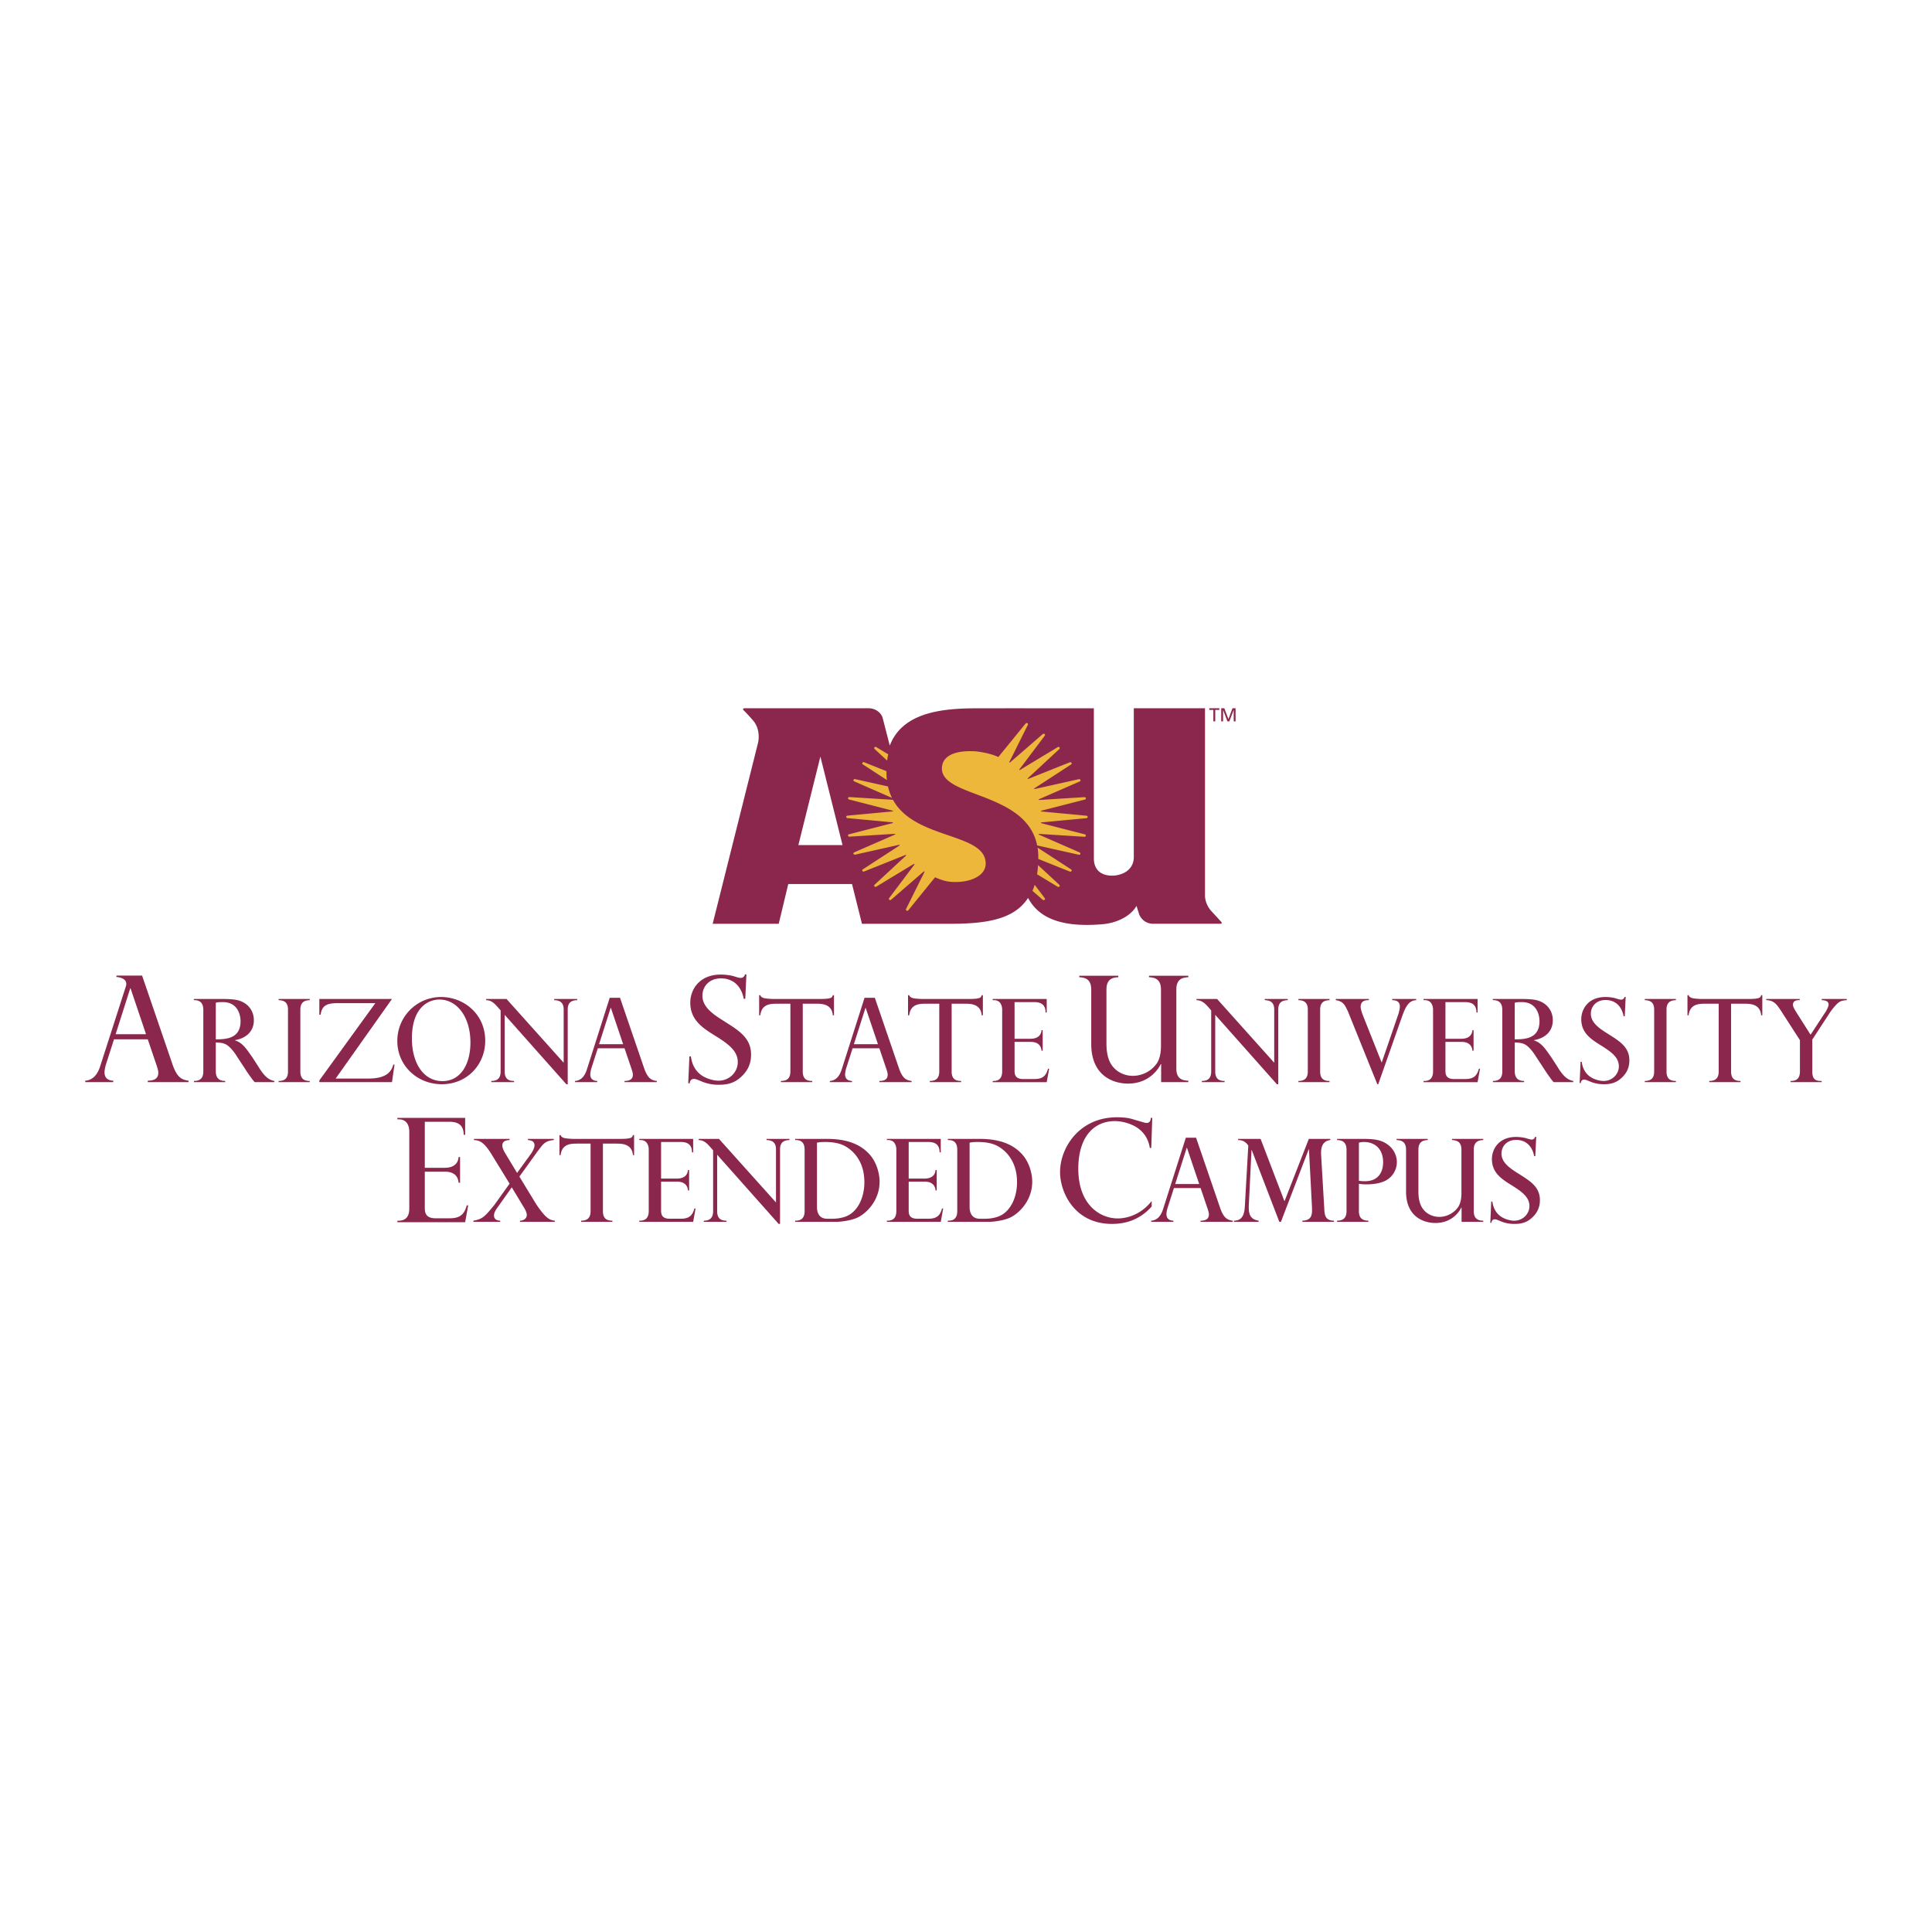 <svg xmlns="http://www.w3.org/2000/svg" width="2500" height="2500" viewBox="0 0 192.756 192.741"><path fill="#fff" d="M0 192.741h192.756V0H0v192.741z"/><path d="M22.2 99.661c1.073 0 1.5.092 1.823.219.82.323 1.304 1.038 1.304 1.904 0 1.016-.646 1.766-1.881 1.985v.023c.692.207 1.096.772 1.604 1.511l.058.069.738 1.143c0 .013.024.035.035.059.623.993 1.085 1.188 1.489 1.268v.116h-1.961c-.116-.138-.22-.242-.371-.473-.046-.058-.219-.3-.242-.323a.253.253 0 0 0-.035-.058l-1.107-1.686c-.012-.01-.012-.021-.058-.091-.011-.024-.542-.877-1.074-1.144-.218-.104-.415-.161-.992-.185v2.873c0 .694.358.969.936.969v.116H19.35v-.116c.635 0 .935-.299.935-.944v-6.151c0-.913-.6-.97-.946-.97v-.115H22.2v.001zm-.67 4.027c1.027 0 2.47-.069 2.47-1.812 0-.601-.266-1.904-1.766-1.904-.208 0-.519 0-.704.069v3.647zM30.902 107.958h-3.104v-.116c.346-.011.935-.056.935-.944v-6.187c0-.866-.577-.911-.935-.935v-.115h3.104v.115c-.347.023-.935.068-.935.935v6.187c0 .899.588.934.935.944v.116zM39.108 99.661l-5.62 7.939h3.255c2.031 0 2.331-.865 2.504-1.396h.115l-.254 1.754h-7.247v-.172l5.585-7.709h-3.75c-1.05 0-1.581.207-1.708 1.153h-.127v-1.569h7.247zM44.004 99.464c2.249 0 4.408 1.674 4.408 4.364 0 2.354-1.777 4.338-4.34 4.338-2.412 0-4.431-1.824-4.431-4.316a4.364 4.364 0 0 1 4.363-4.386zm.149 8.391c1.778 0 2.781-1.651 2.781-3.844 0-2.607-1.373-4.294-3.093-4.294-1.061 0-2.746.739-2.746 3.891 0 2.331 1.074 4.247 3.058 4.247zM56.238 106.021v-5.31c0-.854-.577-.911-.947-.935v-.115h2.297v.115c-.381.023-.947.081-.947.935v7.455h-.137l-6.152-6.924v5.655c0 .899.588.934.935.944v.116h-2.274v-.116c.347-.011.935-.056.935-.944v-6.095l-.323-.369c-.011-.012-.035-.022-.047-.046-.483-.565-.818-.588-1.073-.611v-.115h2.031l5.702 6.36zM64.26 106.551c.369 1.085.772 1.223 1.269 1.291v.116h-3.22v-.116c.266-.011.831-.021.831-.622 0-.104-.011-.229-.138-.6l-.693-2.043h-2.665l-.612 1.904a2.658 2.658 0 0 0-.139.692c0 .623.496.657.693.668v.116h-2.215v-.116c.68-.045 1.002-.599 1.177-1.13l2.284-7.167h1.028l2.4 7.007zm-4.49-2.379h2.402l-1.224-3.622h-.024l-1.154 3.622zM74.206 99.648c-.219-1.183-.977-2.042-2.275-2.042-1.225 0-1.851.859-1.851 1.721 0 1.137 1.049 1.851 2.143 2.537 1.501.948 2.712 1.677 2.712 3.353 0 .657-.175 1.459-.963 2.188-.714.67-1.414.815-2.275.815a4.278 4.278 0 0 1-1.632-.306c-.599-.248-.671-.277-.832-.277-.159 0-.393.072-.422.438h-.146l.117-2.684h.146c.058.395.204 1.211.962 1.809.466.365 1.225.613 1.807.613 1.036 0 1.911-.817 1.911-1.853 0-1.05-.802-1.735-2.246-2.625-1.239-.771-2.493-1.56-2.493-3.31 0-1.27.875-2.799 3.047-2.799.481 0 1.021.072 1.415.203.174.059.438.132.599.132a.427.427 0 0 0 .394-.351h.146l-.116 2.437h-.148v.001zM83.207 101.288h-.116c-.092-1.074-.992-1.154-1.604-1.154h-1.396v6.764c0 .899.589.934.946.944v.116h-3.128v-.116c.369-.011.948-.068.948-.944v-6.764H77.46c-.67 0-1.478.08-1.605 1.154h-.115V99.28h.115c.047.138.104.184.277.265.174.081.82.116 1.062.116h4.559c.75 0 .923-.046 1.084-.094.173-.045.23-.184.254-.287h.116v2.008zM89.682 106.551c.37 1.085.774 1.223 1.269 1.291v.116h-3.219v-.116c.266-.011.831-.021.831-.622 0-.104-.012-.229-.138-.6l-.693-2.043h-2.667l-.611 1.904a2.647 2.647 0 0 0-.138.692c0 .623.496.657.692.668v.116h-2.215v-.116c.681-.045 1.003-.599 1.177-1.13l2.285-7.167h1.027l2.4 7.007zm-4.489-2.379h2.4l-1.224-3.622h-.022l-1.154 3.622zM98.062 101.288h-.115c-.092-1.074-.994-1.154-1.604-1.154h-1.397v6.764c0 .899.589.934.946.944v.116h-3.127v-.116c.369-.011.946-.068.946-.944v-6.764h-1.396c-.67 0-1.477.08-1.604 1.154h-.116V99.28h.116c.046.138.104.184.276.265.174.081.82.116 1.062.116h4.559c.75 0 .923-.046 1.085-.094.172-.045.23-.184.254-.287h.115v2.008zM102.783 103.631c.207 0 1.062 0 1.131-.854h.115v2.044h-.115c-.047-.566-.428-.877-1.051-.877h-1.639v2.804c0 .345-.01.9.855.9h1.107c.785 0 1.166-.255 1.373-1.027h.115l-.242 1.338h-5.391v-.116c.348 0 .947-.034.947-.969v-6.127c0-.092.012-.97-.83-.97h-.117v-.115h5.391v1.35h-.115c0-.772-.438-1.038-1.131-1.038h-1.963v3.658h1.56v-.001zM115.846 106.151h-.029c-.309.626-1.27 1.953-3.283 1.953-1.369 0-3.662-.699-3.662-3.965v-5.425c0-1.108-.713-1.196-1.195-1.225v-.146h3.896v.146c-.48.028-1.182.116-1.182 1.225v5.365c0 .584.059 1.181.277 1.721.408.991 1.369 1.53 2.361 1.53a2.946 2.946 0 0 0 2.393-1.253c.395-.599.408-1.442.408-1.751v-5.612c0-1.108-.715-1.196-1.195-1.225v-.146h3.924v.146c-.494.028-1.195.116-1.195 1.225v7.903c0 1.092.715 1.181 1.195 1.195v.145h-2.713v-1.806zM127.129 106.021v-5.31c0-.854-.576-.911-.945-.935v-.115h2.295v.115c-.381.023-.945.081-.945.935v7.455h-.139l-6.15-6.924v5.655c0 .899.588.934.934.944v.116h-2.273v-.116c.348-.011.936-.056.936-.944v-6.095l-.322-.369c-.014-.012-.035-.022-.047-.046-.486-.565-.846-.588-1.1-.611v-.115h2.059l5.697 6.36zM132.648 107.958h-3.105v-.116c.346-.011.936-.056.936-.944v-6.187c0-.866-.578-.911-.936-.935v-.115h3.105v.115c-.348.023-.936.068-.936.935v6.187c0 .899.588.934.936.944v.116zM136.572 99.661v.115c-.23 0-.82 0-.82.67 0 .288.242.9.254.923l1.846 4.639 1.594-4.639s.023-.081.035-.093c.104-.288.184-.703.184-.854 0-.61-.508-.634-.762-.646v-.115h2.391v.115c-.381.035-.832.139-1.248 1.212-.023.047-.137.358-.148.381l-2.391 6.797h-.092l-2.92-7.236c-.012-.034-.023-.068-.045-.092 0-.012-.023-.057-.047-.104-.23-.474-.404-.843-1.131-.958v-.115h3.3zM145.771 103.631c.207 0 1.061 0 1.131-.854h.115v2.044h-.115c-.047-.566-.428-.877-1.051-.877h-1.639v2.804c0 .345-.012.9.854.9h1.107c.785 0 1.166-.255 1.375-1.027h.113l-.242 1.338h-5.389v-.116c.346 0 .947-.034.947-.969v-6.127c0-.092.01-.97-.832-.97h-.115v-.115h5.389v1.35h-.113c0-.772-.439-1.038-1.133-1.038h-1.961v3.658h1.559v-.001zM151.797 99.661c1.072 0 1.5.092 1.822.219.818.323 1.305 1.038 1.305 1.904 0 1.016-.646 1.766-1.881 1.985v.023c.691.207 1.096.772 1.604 1.511l.057.069.74 1.143c0 .013.023.035.033.059.623.993 1.086 1.188 1.488 1.268v.116h-1.959c-.117-.138-.221-.242-.369-.473-.047-.058-.221-.3-.244-.323-.012-.022-.023-.046-.035-.058l-1.107-1.686c-.012-.01-.012-.021-.059-.091-.01-.024-.541-.877-1.07-1.144-.221-.104-.418-.161-.994-.185v2.873c0 .694.357.969.934.969v.116h-3.115v-.116c.637 0 .936-.299.936-.944v-6.151c0-.913-.602-.97-.947-.97v-.115h2.861v.001zm-.67 4.027c1.027 0 2.469-.069 2.469-1.812 0-.601-.264-1.904-1.766-1.904-.207 0-.52 0-.703.069v3.647zM161.986 101.381c-.172-.935-.771-1.616-1.799-1.616-.969 0-1.467.682-1.467 1.362 0 .899.832 1.465 1.697 2.007 1.189.75 2.146 1.327 2.146 2.655 0 .52-.139 1.154-.762 1.731-.566.529-1.119.646-1.801.646-.553 0-.98-.116-1.291-.242-.475-.196-.531-.22-.658-.22s-.312.058-.336.346h-.115l.094-2.123h.115c.045.312.16.959.762 1.433.369.288.969.482 1.43.482.82 0 1.512-.645 1.512-1.465 0-.831-.635-1.372-1.777-2.077-.979-.611-1.973-1.234-1.973-2.619 0-1.004.693-2.217 2.412-2.217.381 0 .809.059 1.119.162.139.047.348.104.473.104a.339.339 0 0 0 .312-.277h.115l-.092 1.928h-.116zM167.205 107.958H164.1v-.116c.346-.011.936-.056.936-.944v-6.187c0-.866-.578-.911-.936-.935v-.115h3.105v.115c-.346.023-.936.068-.936.935v6.187c0 .899.59.934.936.944v.116zM175.826 101.288h-.115c-.094-1.074-.992-1.154-1.604-1.154h-1.396v6.764c0 .899.588.934.945.944v.116h-3.127v-.116c.369-.011.945-.068.945-.944v-6.764h-1.396c-.67 0-1.477.08-1.604 1.154h-.115V99.28h.115c.047.138.104.184.277.265s.818.116 1.062.116h4.559c.75 0 .924-.046 1.084-.094.174-.045.23-.184.254-.287h.115v2.008h.001zM179.555 99.661v.115c-.207 0-.67 0-.67.462 0 .208.174.485.277.657l1.479 2.332 1.385-2.112s.021-.023.035-.045c.207-.312.379-.671.379-.867 0-.392-.506-.415-.691-.427v-.115h2.504v.115c-.266.023-.496.046-.717.173-.412.243-.98 1.086-1.014 1.143l-1.709 2.619v3.187c0 .864.416.944.936.944v.116h-3.104v-.116c.391 0 .934-.08.934-.944v-3.128l-1.904-2.954c0-.013-.023-.034-.033-.047a6.34 6.34 0 0 0-.266-.381c-.174-.242-.52-.611-1.154-.611v-.115h3.333v-.001zM17.209 106.179l-3.033-8.851h-2.56v.14c.465.027 1.129.239.956.891l-2.581 8.024c-.219.673-.627 1.371-1.488 1.431v.145h2.799v-.145c-.247-.015-.874-.06-.874-.847 0-.159.058-.524.175-.875l.772-2.405h3.368l.875 2.58c.161.468.175.629.175.759 0 .759-.713.773-1.05.788v.145h4.068v-.145c-.626-.088-1.136-.263-1.602-1.635zm-5.672-3.003l1.458-4.579h.03l1.544 4.579h-3.032zM63.263 115.241h-.115c-.093-1.07-.99-1.15-1.6-1.15h-1.394v6.746c0 .897.586.933.944.944v.115h-3.12v-.115c.369-.012.944-.07.944-.944v-6.746H57.53c-.668 0-1.473.08-1.6 1.15h-.114v-2.002h.114c.047.138.104.185.276.265.174.08.818.116 1.06.116h4.547c.748 0 .92-.047 1.081-.093.173-.046.231-.185.254-.288h.115v2.002zM77.421 119.962v-5.295c0-.853-.576-.91-.944-.932v-.115h2.292v.115c-.38.021-.944.079-.944.932v7.436h-.139l-6.135-6.905v5.64c0 .897.587.933.932.944v.115h-2.267v-.115c.344-.012.931-.059.931-.944v-6.078l-.321-.369c-.011-.012-.034-.022-.046-.046-.483-.563-.818-.587-1.071-.608v-.115h2.026l5.686 6.34zM44.337 116.503c.262 0 1.332 0 1.419-1.072h.146v2.563h-.146c-.057-.709-.536-1.1-1.316-1.1h-2.057v3.519c0 .434-.015 1.128 1.07 1.128h1.391c.985 0 1.463-.318 1.724-1.288h.145l-.305 1.68h-6.761v-.146c.435 0 1.187-.043 1.187-1.215v-7.689c0-.115.014-1.215-1.042-1.215h-.145v-.146h6.761v1.693h-.145c0-.97-.549-1.302-1.419-1.302h-2.461v4.589h1.954v.001zM50.842 113.62v.115c-.264.021-.725.045-.725.552 0 .208.125.507.334.84l1.138 1.888 1.371-1.888c.161-.229.368-.598.368-.853 0-.46-.38-.506-.656-.539v-.115h2.578v.115c-.38.045-.806.079-1.243.643-.127.162-.346.45-.357.461l-1.83 2.543 1.634 2.684c.22.356.668.955.934 1.22.403.403.69.462.967.496v.115h-3.476v-.115c.494-.024.679-.323.679-.564 0-.265-.185-.587-.254-.703a.257.257 0 0 0-.035-.057l-1.209-2.003-1.323 1.865c-.265.368-.449.633-.449.942 0 .473.449.508.622.52v.115h-2.682v-.115c.92-.161 1.151-.427 2.049-1.52.023-.012.034-.047.057-.069l1.508-2.107-1.819-2.958c-.805-1.312-1.277-1.358-1.738-1.392v-.115h3.557v-.001zM67.511 117.579c.207 0 1.058 0 1.128-.852h.114v2.037h-.114c-.046-.564-.426-.875-1.048-.875h-1.634v2.798c0 .346-.012.897.851.897h1.106c.782 0 1.161-.254 1.368-1.023h.117l-.243 1.335h-5.375v-.115c.345 0 .944-.034.944-.967v-6.113c0-.093.012-.966-.829-.966h-.115v-.115h5.375v1.345h-.115c0-.77-.437-1.035-1.127-1.035h-1.957v3.649h1.554zM82.52 121.585c-1 0-1.011-.968-1.011-1.163v-6.423c.206-.046.4-.069.817-.069 1.276 0 1.875.312 2.289.6.714.495 1.623 1.519 1.623 3.407 0 1.438-.562 2.658-1.451 3.223-.655.414-1.542.426-1.714.426h-.553v-.001zm-3.187.311h4.19c.034 0 1.415-.059 2.209-.519.979-.563 2.026-1.82 2.026-3.488 0-.713-.241-1.807-.909-2.612-.783-.945-2.071-1.657-4.304-1.657h-3.212v.115c.345 0 .944.033.944.966v6.113c0 .933-.599.967-.944.967v.115zM92.214 117.579c.207 0 1.059 0 1.128-.852h.115v2.037h-.115c-.046-.564-.426-.875-1.048-.875H90.66v2.798c0 .346-.013.897.851.897h1.106c.782 0 1.162-.254 1.369-1.023h.116l-.242 1.335h-5.376v-.115c.346 0 .944-.034.944-.967v-6.113c0-.093.012-.966-.829-.966h-.115v-.115h5.376v1.345h-.115c0-.77-.437-1.035-1.128-1.035H90.66v3.649h1.554zM97.75 121.585c-1 0-1.012-.968-1.012-1.163v-6.423c.206-.046.403-.069.817-.069 1.277 0 1.877.312 2.291.6.713.495 1.623 1.519 1.623 3.407 0 1.438-.564 2.658-1.451 3.223-.656.414-1.541.426-1.715.426h-.553v-.001zm-3.188.311h4.192c.033 0 1.414-.059 2.209-.519.979-.563 2.023-1.82 2.023-3.488 0-.713-.24-1.807-.906-2.612-.783-.945-2.074-1.657-4.307-1.657h-3.211v.115c.346 0 .944.033.944.966v6.113c0 .933-.598.967-.944.967v.115zM114.861 114.527h-.141c-.199-1.243-.947-1.921-1.707-2.272a4.356 4.356 0 0 0-1.779-.41c-2.088 0-3.652 1.566-3.652 4.756 0 3.569 2.143 4.953 3.936 4.953 1.227 0 2.51-.608 3.385-1.736v.551c-1.338 1.496-2.891 1.734-3.963 1.734-3.754 0-5.178-3.174-5.178-5.164 0-2.47 1.947-5.475 5.67-5.475.48 0 1.045.029 1.566.185.17.056 1.047.31 1.215.353a.882.882 0 0 0 .197.028c.154 0 .395-.085.408-.509h.143l-.1 3.006zM118.402 114.506h.021l1.221 3.615h-2.395l1.153-3.615zm.932-1.002h-1.023l-2.279 7.149c-.174.529-.496 1.081-1.176 1.128v.115h2.211v-.115c-.195-.012-.689-.047-.689-.668 0-.127.045-.415.137-.691l.609-1.899h2.66l.691 2.039c.125.367.137.494.137.598 0 .598-.564.61-.828.622v.115h3.211v-.115c-.494-.07-.896-.208-1.266-1.29l-2.395-6.988zM125.77 113.62l2.383 6.227 2.428-6.227h2.141v.115c-.988.126-.932 1.115-.908 1.576l.311 5.295c.033.599.08 1.163.967 1.175v.115h-3.154v-.115c.98-.034.99-.634.955-1.417l-.299-5.71h-.023l-2.773 7.242h-.16l-2.752-7.16h-.023l-.264 5.375c-.047.887.033 1.52.977 1.67v.115h-2.463v-.115c1.014 0 1.061-.956 1.094-1.601l.334-5.894c-.357-.519-.725-.53-1.014-.552v-.115h2.243v.001zM135.578 113.999c.102-.034.264-.069.492-.069 1.199 0 1.924.783 1.924 2.016 0 .92-.428 1.897-1.818 1.897-.277 0-.449-.021-.598-.045v-3.799zm-2.178-.264c.369.021.943.079.943.978v6.124c0 .886-.598.933-.943.944v.115h3.121v-.115c-.369-.012-.943-.081-.943-.944v-2.741c.193.035.344.06.746.06.172 0 1.002 0 1.646-.253a2.091 2.091 0 0 0 1.395-1.968c0-.657-.324-1.314-.9-1.739-.656-.483-1.346-.575-2.439-.575H133.4v.114zM145.82 120.468h-.023c-.24.495-1 1.543-2.588 1.543-1.082 0-2.926-.553-2.926-3.132v-4.178c0-.875-.562-.944-.943-.966v-.115h3.107v.115c-.379.021-.932.091-.932.966v4.133c0 .46.045.933.219 1.358.322.783 1.082 1.209 1.865 1.209.873 0 1.566-.507 1.887-.991.311-.472.322-1.14.322-1.381v-4.328c0-.875-.564-.944-.943-.966v-.115h3.119v.115c-.389.021-.945.091-.945.966v6.136c0 .863.566.933.945.944v.115h-2.164v-1.428zM153.061 115.334c-.172-.933-.771-1.612-1.795-1.612-.967 0-1.463.68-1.463 1.36 0 .897.83 1.461 1.693 2.002 1.186.748 2.141 1.324 2.141 2.648 0 .518-.139 1.15-.76 1.726-.562.53-1.117.645-1.797.645-.553 0-.977-.114-1.287-.241-.475-.195-.529-.218-.656-.218s-.312.057-.334.345h-.115l.092-2.118h.115c.045.311.16.955.76 1.427.367.288.965.484 1.426.484.818 0 1.51-.646 1.51-1.462 0-.829-.633-1.37-1.773-2.072-.979-.611-1.969-1.233-1.969-2.613 0-1.002.693-2.21 2.406-2.21.381 0 .807.058 1.117.16.139.047.344.104.471.104a.336.336 0 0 0 .311-.276h.117l-.094 1.922h-.116v-.001zM120.912 90.956c-.73-.782-.688-1.609-.688-1.609V70.655h-7.105v14.948c-.088 1.416-1.475 1.778-2.244 1.753-1.102-.034-1.738-.65-1.738-1.708l-.002-14.987h-6.92l-.002-.006c-1.617 0-2.889.006-4.875.006-3.785 0-7.361.579-8.565 3.719l-.715-2.784c-.175-.546-.773-.939-1.363-.939H74.323c-.177 0-.242.057-.149.182 0 0 .335.322.943 1.014.845.963.513 2.25.513 2.25L71.103 92.16h6.591l.951-3.968h6.361l.992 3.968h6.773l1.909.001c3.56 0 6.458-.363 7.89-2.581 1.07 2.021 3.369 2.972 7.424 2.623 1.412-.122 2.801-.782 3.396-1.829l.273.87c.236.525.719.913 1.406.913h6.637c.176 0 .24-.052.146-.178.002 0-.35-.394-.94-1.023zm-41.258-6.651l2.196-8.828 2.209 8.828h-4.405zM121.057 71.963h.187v-1.144h.408v-.165h-1.002v.165h.407v1.144zM122.965 70.654l-.404 1.088-.411-1.088h-.308v1.309h.185V70.83h.004l.434 1.133h.185l.432-1.133h.006v1.133h.185v-1.309h-.308z" fill-rule="evenodd" clip-rule="evenodd" fill="#8b274c"/><path d="M88.51 75.879l.005-.045c.026-.19.06-.38.101-.566l.004-.016-1.189-.719a.149.149 0 0 0-.183.017.118.118 0 0 0-.031.088.132.132 0 0 0 .045.084l1.248 1.157zM88.485 77.818l-.005-.05a7.267 7.267 0 0 1-.039-.76l.001-.075-2.221-.888c-.062-.027-.142-.008-.178.048a.113.113 0 0 0-.014.09.12.12 0 0 0 .061.075l2.395 1.56zM85.23 77.951l3.76 1.646-.028-.059a5.18 5.18 0 0 1-.365-1.067l-.004-.015-3.275-.73c-.065-.018-.139.012-.162.072a.116.116 0 0 0 .074.153zM94.612 83.333c-2.061-.708-4.398-1.511-5.514-3.532l-.007-.012-4.329-.272c-.068-.007-.138.036-.151.099a.117.117 0 0 0 .019.088.135.135 0 0 0 .087.054l4.338 1.114c.013.002.03.008.036.018a.031.031 0 0 1 .006.024c-.001.023-.023.036-.048.034l-4.492.421c-.069.004-.13.058-.13.123 0 .03.013.06.036.082a.143.143 0 0 0 .094.041l4.486.42c.025.002.044.014.046.034a.031.031 0 0 1-.009.03c-.007.009-.015.011-.025.013l-4.348 1.116a.115.115 0 0 0-.077.053.112.112 0 0 0-.019.087c.013.063.085.104.151.099l4.496-.283c.026-.004.048.006.055.026a.041.041 0 0 1-.005.032.046.046 0 0 1-.023.018l-4.055 1.77a.14.14 0 0 0-.075.07.098.098 0 0 0-.001.087c.024.059.102.088.168.074l4.368-.979c.039-.008.055.002.065.023.002.007.004.015 0 .024a.046.046 0 0 1-.023.026l-3.642 2.369a.13.13 0 0 0-.064.079.115.115 0 0 0 .015.09c.035.055.121.076.18.045l4.109-1.643c.019-.012.048-.007.061.01a.042.042 0 0 1 .009.036c-.001.006-.003.015-.012.019l-3.128 2.9a.153.153 0 0 0-.047.089.111.111 0 0 0 .031.086c.046.047.136.055.188.015l3.728-2.257a.05.05 0 0 1 .063 0c.02.019.017.029.016.034a.052.052 0 0 1-.009.024l-2.526 3.353a.107.107 0 0 0-.022.079.12.12 0 0 0 .049.083.15.15 0 0 0 .184-.014l3.235-2.801c.015-.018.046-.025.064-.012.016.01.023.022.023.034a.05.05 0 0 1-.007.026l-1.83 3.679a.114.114 0 0 0-.012.09.13.13 0 0 0 .062.078c.061.031.146.01.18-.044 0 0 2.66-3.285 2.667-3.282.533.246 1.055.403 1.474.443 1.26.121 2.437-.162 3.074-.739.33-.301.498-.66.498-1.07-.001-1.54-1.73-2.133-3.731-2.821zM103.23 88.27l-.014.045c-.059.187-.127.37-.201.543l-.006.016 1.021.89a.147.147 0 0 0 .182.006.124.124 0 0 0 .049-.084.129.129 0 0 0-.027-.085l-1.004-1.331zM103.568 86.304l-.004.052c-.02.292-.051.576-.092.848l-.004.016 2.049 1.24c.053.039.135.028.18-.021a.113.113 0 0 0 .031-.088.118.118 0 0 0-.041-.081l-2.119-1.966zM103.52 84.559l.008.053c.043.291.064.597.064.909l-.002.167 3.139 1.259c.059.026.141.006.176-.048a.116.116 0 0 0 .014-.091.141.141 0 0 0-.059-.076l-3.34-2.173zM108.484 81.417a.145.145 0 0 0-.092-.041l-4.49-.421a.04.04 0 0 1-.043-.035.04.04 0 0 1 .008-.03.054.054 0 0 1 .025-.013l4.338-1.111a.141.141 0 0 0 .088-.056c.018-.026.025-.057.018-.087-.012-.063-.08-.104-.152-.099l-4.5.283c-.023.005-.045-.006-.051-.027a.043.043 0 0 1 .004-.031.035.035 0 0 1 .021-.015l4.061-1.773a.128.128 0 0 0 .074-.067.115.115 0 0 0 .002-.089c-.025-.061-.105-.086-.17-.072l-4.381.978c-.021.01-.053.005-.061-.013a.041.041 0 0 1-.002-.031c.004-.009.012-.015.021-.023l3.656-2.377a.132.132 0 0 0 .062-.078.116.116 0 0 0-.016-.092c-.033-.055-.115-.072-.178-.046l-4.129 1.649c-.021.013-.045.01-.059-.007-.008-.009-.01-.021-.008-.032 0-.006.004-.015.014-.02l3.145-2.914a.152.152 0 0 0 .043-.083.122.122 0 0 0-.031-.088c-.045-.049-.123-.06-.174-.02l-3.76 2.271a.047.047 0 0 1-.062-.002c-.006-.007-.012-.014-.012-.023a.04.04 0 0 1 .012-.028l2.529-3.356a.142.142 0 0 0 .031-.089.119.119 0 0 0-.049-.083.15.15 0 0 0-.188.013l-3.248 2.814c-.016.019-.041.027-.061.015-.01-.006-.02-.013-.02-.025a.033.033 0 0 1 .004-.026l1.844-3.705a.118.118 0 0 0 .012-.09.128.128 0 0 0-.062-.077c-.061-.031-.146-.013-.18.042l-2.713 3.335c-.752-.366-2.006-.582-2.588-.582h-.051c-1.193-.029-2.08.206-2.566.68-.281.274-.424.629-.424 1.052 0 .583.33 1.06 1.035 1.502.63.395 1.507.727 2.434 1.076 1.211.457 2.582.976 3.707 1.751 1.289.888 2.047 1.975 2.322 3.323l.002.015 4.156.931a.136.136 0 0 0 .158-.076.117.117 0 0 0-.004-.09.146.146 0 0 0-.072-.064l-4.053-1.772a.04.04 0 0 1-.023-.017.05.05 0 0 1-.004-.034c.006-.02.031-.032.053-.025l4.498.285c.07.005.135-.037.148-.1a.105.105 0 0 0-.02-.087.134.134 0 0 0-.084-.055l-4.336-1.113a.046.046 0 0 1-.031-.015.043.043 0 0 1-.008-.027c.002-.018.023-.039.047-.036l4.486-.421c.035-.002.07-.017.094-.04s.035-.053.035-.082a.094.094 0 0 0-.031-.084z" fill-rule="evenodd" clip-rule="evenodd" fill="#ecb73a"/></svg>